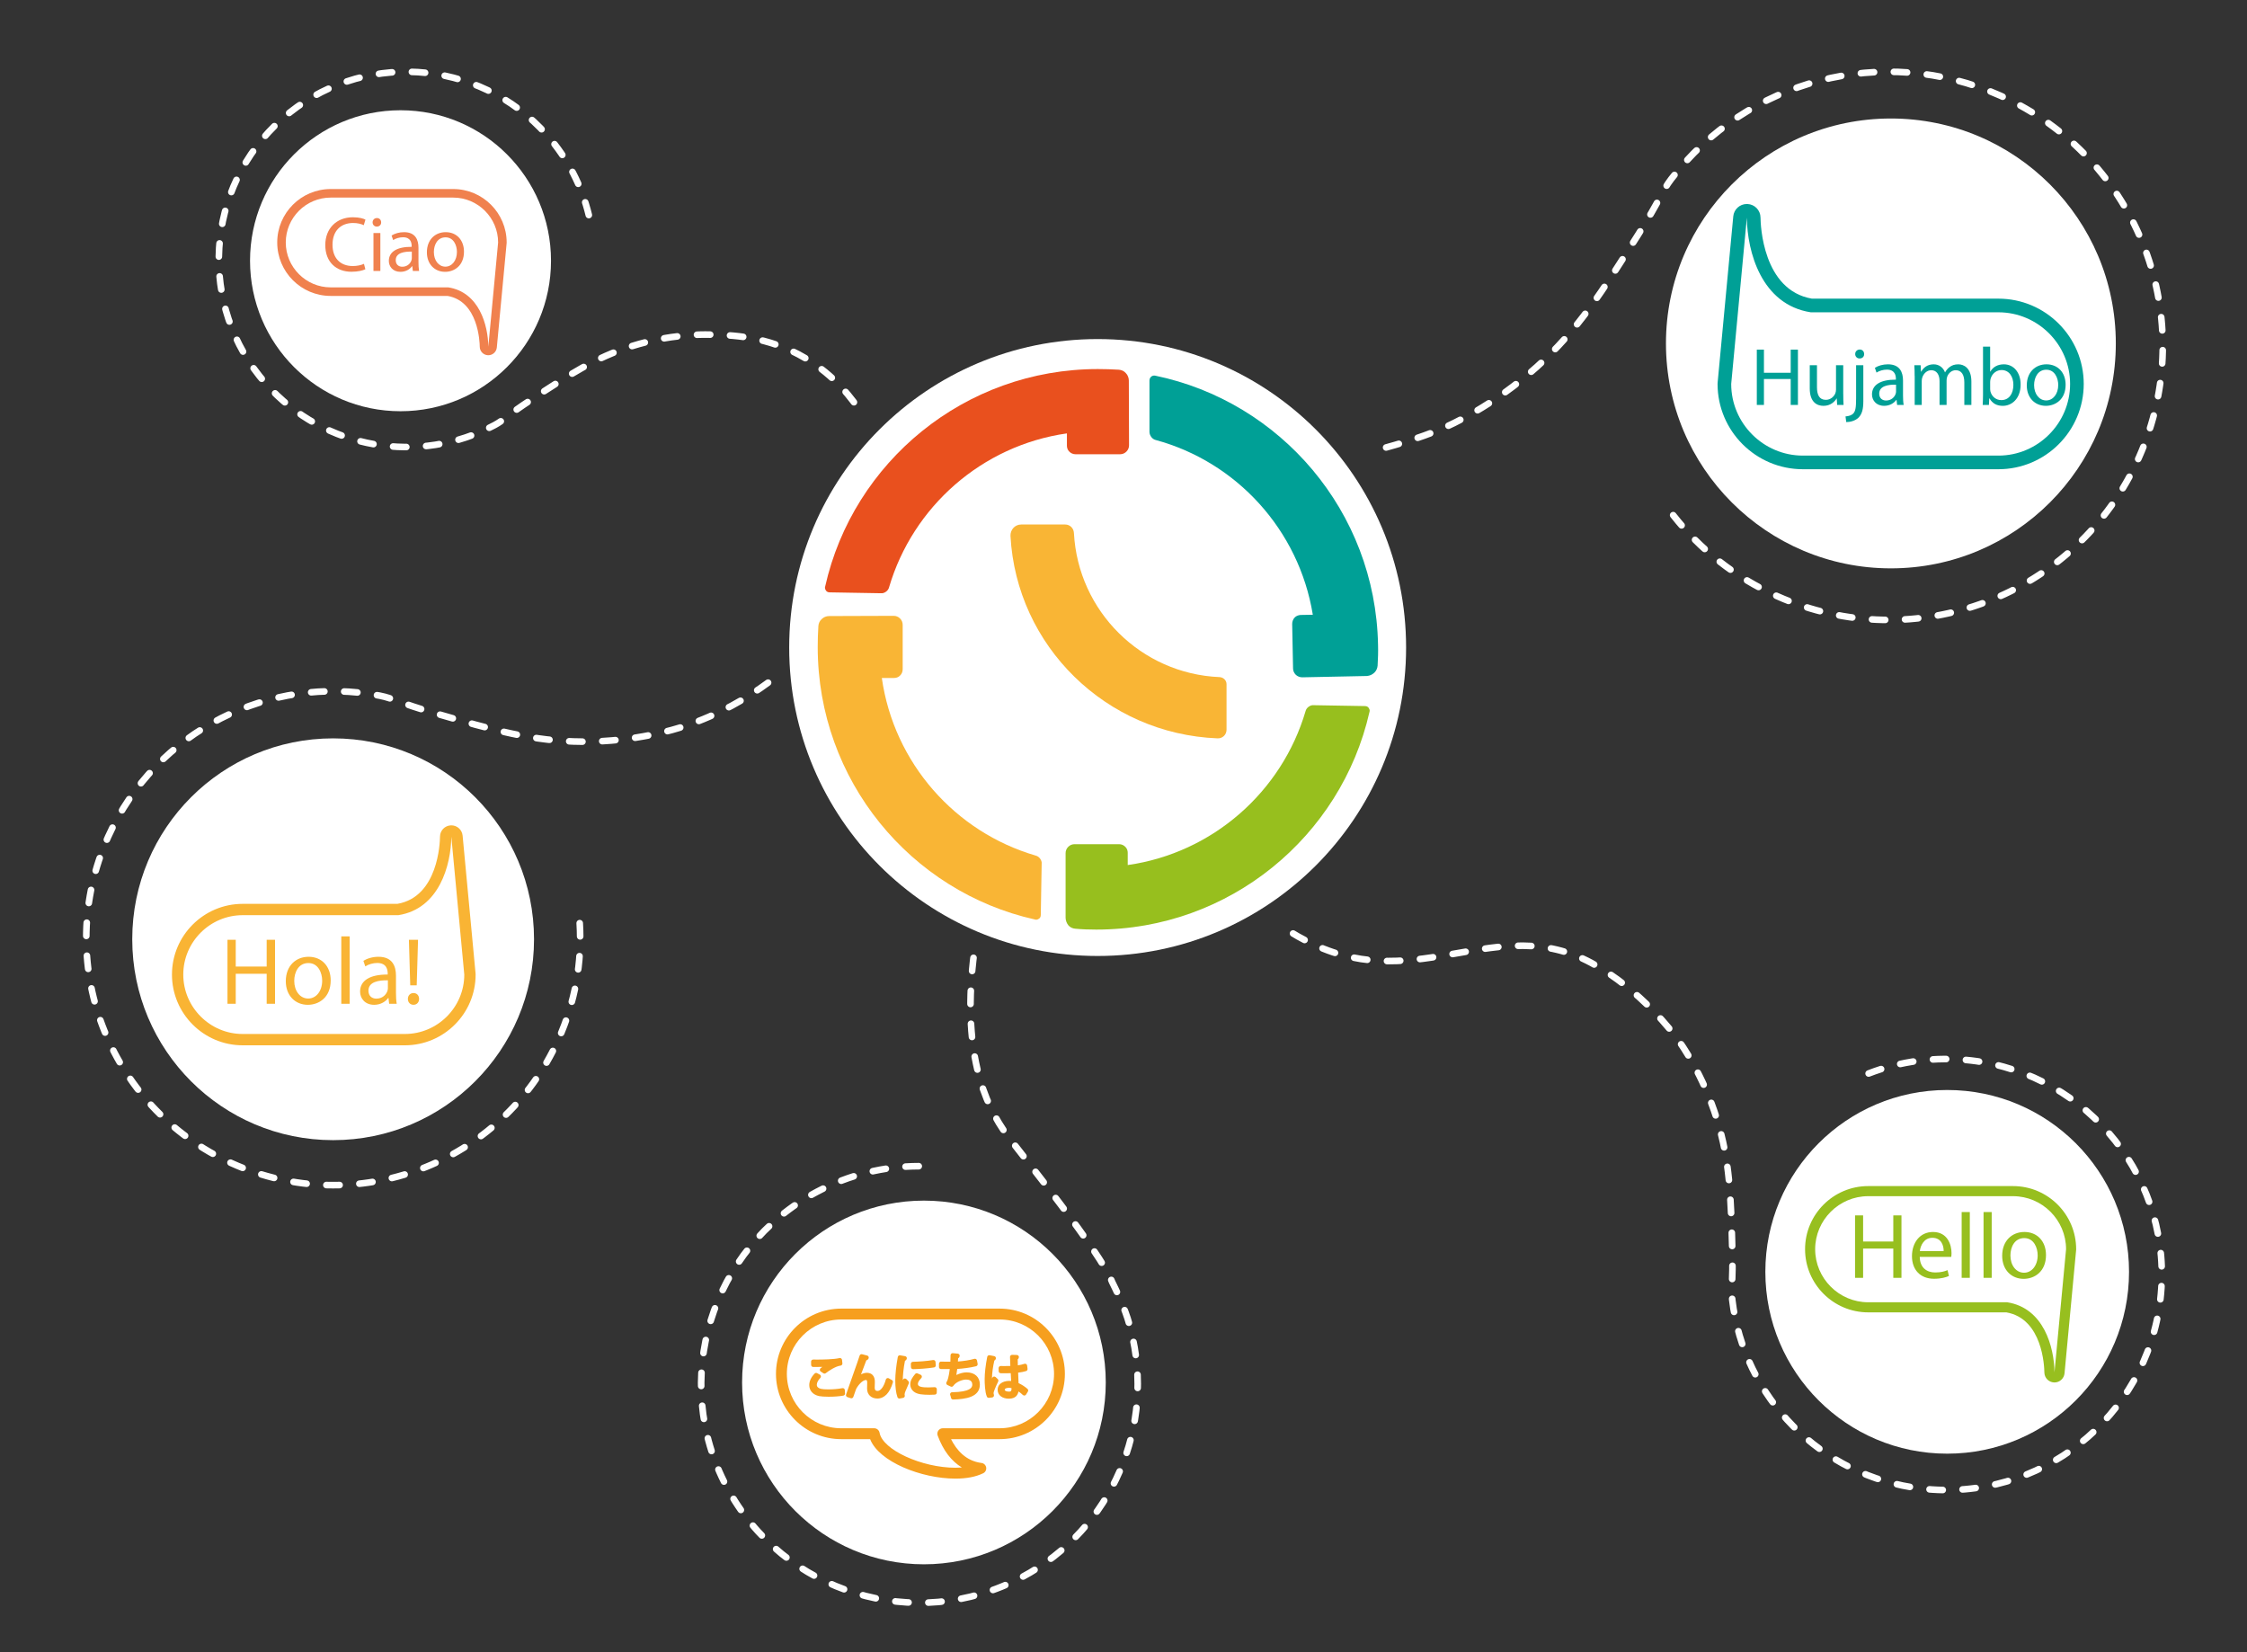 <?xml version="1.0" encoding="utf-8"?>
<!-- Generator: Adobe Illustrator 19.0.0, SVG Export Plug-In . SVG Version: 6.00 Build 0)  -->
<svg version="1.1" xmlns="http://www.w3.org/2000/svg" xmlns:xlink="http://www.w3.org/1999/xlink" x="0px" y="0px"
	 viewBox="0 0 340 250" style="enable-background:new 0 0 340 250;" xml:space="preserve">
<rect x="0" y="0" width="340" height="250" fill="#333333" stroke="none"/>
<style type="text/css">
	.st0{display:none;}
	.st1{display:inline;fill:#009640;stroke:#000000;stroke-miterlimit:10;}
	.st2{fill:#FFFFFF;}
	.st3{fill:#F0814E;}
	.st4{fill:#00A096;}
	.st5{fill:#F9B434;}
	.st6{fill:#97BF1F;}
	.st7{fill:#F69F1E;}
	.st8{fill:none;stroke:#FFFFFF;stroke-linecap:round;stroke-miterlimit:10;stroke-dasharray:2,3;}
	.st9{fill:none;stroke:#010202;stroke-miterlimit:10;}
	.st10{fill:#E9501E;}
	.st11{fill:#97BF1E;}
	.st12{fill:#F9B535;}
</style>
<g id="Ebene_2" class="st0">
	<rect id="XMLID_1_" class="st1" width="340" height="250"/>
</g>
<g id="Ebene_3">
	<g id="Ebene_4">
		<circle id="XMLID_4_" class="st2" cx="60.604" cy="39.453" r="22.771"/>
		<circle id="XMLID_5_" class="st2" cx="50.408" cy="142.121" r="30.398"/>
		<circle id="XMLID_40_" class="st2" cx="286.115" cy="51.965" r="34.035"/>
		<circle id="XMLID_44_" class="st2" cx="294.635" cy="192.444" r="27.515"/>
		<g id="XMLID_52_">
			<path id="XMLID_56_" class="st2" d="M73.859,53.103c-0.344-0.014-0.615-0.295-0.62-0.639
				c-0.037-3.459-1.504-7.721-5.513-8.343l-17.694,0.007c-4.102,0-7.44-3.337-7.44-7.44
				s3.337-7.44,7.44-7.44h18.544c4.102,0,7.44,3.337,7.44,7.44l-1.486,15.829
				c-0.032,0.333-0.312,0.586-0.644,0.586C73.879,53.104,73.869,53.104,73.859,53.103z"/>
			<path id="XMLID_53_" class="st3" d="M68.578,29.897c3.735,0,6.793,3.056,6.793,6.792l-1.483,15.768
				c-0.036-3.233-1.375-8.248-6.061-8.975h-17.793c-3.735,0-6.793-3.056-6.793-6.792
				c0-3.735,3.056-6.793,6.793-6.793H68.578L68.578,29.897z M68.578,28.604H50.034
				c-4.459,0-8.086,3.627-8.086,8.086s3.627,8.086,8.086,8.086h17.687
				c4.661,0.805,4.865,6.989,4.872,7.696c0.008,0.689,0.553,1.25,1.24,1.278
				c0.018,0,0.036,0.001,0.054,0.001c0.664,0,1.224-0.506,1.288-1.173l1.483-15.768
				c0.004-0.04,0.006-0.08,0.006-0.121C76.663,32.231,73.036,28.604,68.578,28.604L68.578,28.604z"/>
		</g>
		<g id="XMLID_13_">
			<path id="XMLID_51_" class="st3" d="M55.284,40.74c-0.38,0.19-1.139,0.38-2.111,0.38
				c-2.255,0-3.953-1.423-3.953-4.046c0-2.503,1.698-4.199,4.177-4.199
				c0.996,0,1.626,0.213,1.899,0.356l-0.251,0.843c-0.391-0.19-0.948-0.333-1.613-0.333
				c-1.875,0-3.12,1.199-3.12,3.299c0,1.957,1.127,3.215,3.073,3.215
				c0.629,0,1.27-0.13,1.685-0.333L55.284,40.74z"/>
			<path id="XMLID_48_" class="st3" d="M57.672,33.646c0.012,0.356-0.249,0.64-0.664,0.64
				c-0.369,0-0.629-0.284-0.629-0.64c0-0.369,0.273-0.653,0.654-0.653
				C57.423,32.993,57.672,33.278,57.672,33.646z M56.509,41.001v-5.742h1.044v5.742H56.509z"/>
			<path id="XMLID_45_" class="st3" d="M62.467,41.001l-0.083-0.723H62.348
				c-0.319,0.45-0.937,0.854-1.756,0.854c-1.163,0-1.756-0.819-1.756-1.649
				c0-1.387,1.233-2.147,3.452-2.136v-0.118c0-0.474-0.132-1.328-1.306-1.328
				c-0.534,0-1.091,0.166-1.494,0.427l-0.237-0.689c0.474-0.309,1.163-0.51,1.885-0.51
				c1.757,0,2.183,1.199,2.183,2.349v2.147c0,0.499,0.025,0.985,0.094,1.376
				C63.413,41.001,62.467,41.001,62.467,41.001z M62.313,38.071c-1.138-0.024-2.432,0.177-2.432,1.293
				c0,0.676,0.45,0.996,0.985,0.996c0.747,0,1.222-0.474,1.387-0.96
				c0.036-0.107,0.06-0.226,0.06-0.333V38.071z"/>
			<path id="XMLID_14_" class="st3" d="M70.206,38.082c0,2.123-1.472,3.049-2.859,3.049
				c-1.555,0-2.752-1.139-2.752-2.953c0-1.922,1.257-3.049,2.848-3.049
				C69.092,35.129,70.206,36.327,70.206,38.082z M65.65,38.142c0,1.257,0.723,2.206,1.745,2.206
				c0.997,0,1.744-0.937,1.744-2.23c0-0.973-0.486-2.206-1.72-2.206
				C66.185,35.912,65.65,37.051,65.65,38.142z"/>
		</g>
		<g id="XMLID_72_">
			<path id="XMLID_76_" class="st2" d="M272.797,69.969c-6.545,0-11.872-5.326-11.872-11.872l2.369-25.263
				c0.049-0.531,0.498-0.936,1.029-0.936c0.013,0,0.029,0,0.044,0
				c0.549,0.024,0.982,0.473,0.989,1.022c0.06,5.521,2.4,12.321,8.799,13.316l28.24-0.013
				c6.547,0,11.874,5.326,11.874,11.874c0,6.545-5.326,11.872-11.874,11.872
				C302.396,69.969,272.797,69.969,272.797,69.969z"/>
			<path id="XMLID_73_" class="st4" d="M264.321,32.93c0.058,5.161,2.194,13.163,9.673,14.325h28.397
				c5.963,0,10.841,4.877,10.841,10.841s-4.877,10.841-10.841,10.841h-29.596
				c-5.963,0-10.841-4.877-10.841-10.841L264.321,32.93L264.321,32.93z M264.321,30.866
				c-1.06,0-1.955,0.807-2.055,1.871l-2.367,25.166c-0.007,0.064-0.009,0.128-0.009,0.192
				c0,7.116,5.789,12.905,12.905,12.905h29.596c7.116,0,12.905-5.789,12.905-12.905
				s-5.789-12.905-12.905-12.905h-28.229c-7.439-1.285-7.764-11.155-7.775-12.283
				c-0.011-1.097-0.883-1.995-1.98-2.039C264.378,30.866,264.35,30.866,264.321,30.866L264.321,30.866
				z"/>
		</g>
		<g id="XMLID_6_">
			<path id="XMLID_71_" class="st4" d="M266.907,52.902v3.502h4.05v-3.502h1.093v8.37h-1.093v-3.924h-4.05
				v3.924h-1.079v-8.37H266.907z"/>
			<path id="XMLID_70_" class="st4" d="M278.909,59.633c0,0.622,0.011,1.166,0.046,1.639h-0.969l-0.062-0.98
				h-0.024c-0.285,0.484-0.92,1.117-1.986,1.117c-0.945,0-2.075-0.52-2.075-2.632v-3.517h1.093
				v3.329c0,1.144,0.345,1.911,1.338,1.911c0.734,0,1.245-0.507,1.442-0.993
				c0.06-0.159,0.1-0.358,0.1-0.557v-3.69h1.093v4.373H278.909z"/>
			<path id="XMLID_67_" class="st4" d="M279.249,63.01c0.498-0.038,0.931-0.173,1.192-0.46
				c0.299-0.347,0.411-0.818,0.411-2.258v-5.032h1.093v5.453c0,1.168-0.186,1.927-0.719,2.471
				c-0.487,0.487-1.281,0.686-1.865,0.686L279.249,63.01z M282.068,53.572
				c0.013,0.361-0.246,0.67-0.683,0.67c-0.411,0-0.67-0.31-0.67-0.67
				c0-0.385,0.285-0.683,0.695-0.683C281.809,52.888,282.068,53.187,282.068,53.572z"/>
			<path id="XMLID_64_" class="st4" d="M287.058,61.272l-0.086-0.759h-0.04
				c-0.334,0.473-0.98,0.894-1.838,0.894c-1.217,0-1.838-0.856-1.838-1.725
				c0-1.453,1.292-2.25,3.617-2.236v-0.126c0-0.498-0.137-1.391-1.367-1.391
				c-0.56,0-1.144,0.175-1.566,0.449l-0.246-0.721c0.498-0.325,1.217-0.533,1.973-0.533
				c1.838,0,2.285,1.254,2.285,2.458v2.25c0,0.522,0.024,1.031,0.1,1.44h-0.993V61.272z
				 M286.896,58.206c-1.192-0.027-2.546,0.186-2.546,1.354c0,0.706,0.473,1.042,1.033,1.042
				c0.783,0,1.279-0.498,1.451-1.004c0.04-0.113,0.062-0.234,0.062-0.347V58.206z"/>
			<path id="XMLID_63_" class="st4" d="M289.71,56.888c0-0.619-0.013-1.13-0.049-1.626h0.958l0.046,0.969
				h0.04c0.334-0.571,0.894-1.104,1.889-1.104c0.818,0,1.44,0.498,1.703,1.203h0.024
				c0.186-0.334,0.42-0.597,0.672-0.783c0.358-0.272,0.756-0.42,1.329-0.42
				c0.794,0,1.973,0.52,1.973,2.608v3.541h-1.068v-3.406c0-1.157-0.42-1.851-1.303-1.851
				c-0.622,0-1.106,0.46-1.292,0.993c-0.049,0.148-0.088,0.347-0.088,0.546v3.714h-1.066v-3.601
				c0-0.958-0.423-1.652-1.254-1.652c-0.683,0-1.179,0.546-1.354,1.093
				c-0.06,0.161-0.086,0.347-0.086,0.533v3.628h-1.066V56.888H289.71z"/>
			<path id="XMLID_60_" class="st4" d="M300.007,61.272c0.024-0.411,0.049-1.018,0.049-1.553v-7.266h1.079
				v3.776h0.027c0.385-0.67,1.079-1.104,2.048-1.104c1.491,0,2.546,1.243,2.535,3.068
				c0,2.15-1.354,3.216-2.694,3.216c-0.869,0-1.566-0.334-2.013-1.13h-0.038l-0.049,0.993
				C300.951,61.272,300.007,61.272,300.007,61.272z M301.137,58.863c0,0.137,0.027,0.272,0.049,0.398
				c0.212,0.756,0.845,1.279,1.639,1.279c1.144,0,1.825-0.933,1.825-2.312
				c0-1.206-0.619-2.236-1.787-2.236c-0.745,0-1.44,0.509-1.663,1.34
				c-0.027,0.126-0.062,0.274-0.062,0.447V58.863z"/>
			<path id="XMLID_57_" class="st4" d="M312.555,58.215c0,2.225-1.54,3.192-2.995,3.192
				c-1.626,0-2.882-1.192-2.882-3.092c0-2.011,1.318-3.19,2.982-3.19
				C311.389,55.125,312.555,56.379,312.555,58.215z M307.786,58.279c0,1.318,0.759,2.312,1.827,2.312
				c1.042,0,1.825-0.982,1.825-2.336c0-1.02-0.509-2.312-1.801-2.312S307.786,57.135,307.786,58.279z"
				/>
		</g>
		<g id="XMLID_83_">
			<path id="XMLID_87_" class="st2" d="M36.722,157.31c-5.429,0-9.847-4.416-9.847-9.845
				c0-5.429,4.416-9.845,9.847-9.845h23.548c5.174-0.814,7.114-6.455,7.166-11.032
				c0.005-0.455,0.366-0.828,0.821-0.848c0.011,0,0.023,0,0.036,0c0.439,0,0.81,0.335,0.852,0.776
				l1.961,20.87c0.004,5.51-4.412,9.926-9.841,9.926H36.722V157.31z"/>
			<path id="XMLID_84_" class="st5" d="M68.291,126.595l1.961,20.87c0,4.945-4.045,8.99-8.99,8.99H36.722
				c-4.945,0-8.99-4.045-8.99-8.99s4.045-8.99,8.99-8.99h23.55
				C66.473,137.512,68.245,130.875,68.291,126.595L68.291,126.595z M68.293,124.883
				c-0.023,0-0.048,0-0.072,0.002c-0.911,0.038-1.632,0.782-1.642,1.693
				c-0.011,0.936-0.28,9.121-6.449,10.186H36.722c-5.901,0-10.702,4.801-10.702,10.702
				s4.801,10.702,10.702,10.702H61.265c5.901,0,10.702-4.801,10.702-10.702
				c0-0.054-0.002-0.108-0.007-0.16l-1.961-20.87C69.914,125.552,69.172,124.883,68.293,124.883
				L68.293,124.883z"/>
		</g>
		<g id="XMLID_36_">
			<path id="XMLID_82_" class="st5" d="M35.671,142.201v4.05h4.681v-4.05h1.264v9.682h-1.264v-4.538h-4.681
				v4.538H34.421v-9.682H35.671z"/>
			<path id="XMLID_79_" class="st5" d="M50.039,148.349c0,2.571-1.78,3.692-3.462,3.692
				c-1.883,0-3.331-1.379-3.331-3.575c0-2.327,1.524-3.693,3.448-3.693
				C48.689,144.772,50.039,146.222,50.039,148.349z M44.524,148.42c0,1.524,0.875,2.671,2.112,2.671
				c1.207,0,2.112-1.135,2.112-2.7c0-1.178-0.59-2.671-2.083-2.671S44.524,147.099,44.524,148.42z"/>
			<path id="XMLID_78_" class="st5" d="M51.641,141.684h1.264v10.198H51.641V141.684z"/>
			<path id="XMLID_41_" class="st5" d="M58.882,151.882l-0.1-0.875h-0.045
				c-0.387,0.545-1.135,1.033-2.125,1.033c-1.407,0-2.126-0.991-2.126-1.996
				c0-1.682,1.494-2.6,4.179-2.585v-0.143c0-0.574-0.158-1.606-1.58-1.606
				c-0.647,0-1.321,0.199-1.811,0.516l-0.287-0.834c0.574-0.373,1.407-0.619,2.284-0.619
				c2.125,0,2.645,1.452,2.645,2.845v2.598c0,0.604,0.029,1.192,0.113,1.667h-1.147V151.882z
				 M58.694,148.334c-1.379-0.03-2.944,0.215-2.944,1.565c0,0.819,0.545,1.207,1.192,1.207
				c0.904,0,1.479-0.574,1.678-1.162c0.043-0.129,0.072-0.273,0.072-0.403v-1.207H58.694z"/>
			<path id="XMLID_37_" class="st5" d="M61.717,151.149c0-0.518,0.359-0.891,0.848-0.891
				c0.516,0,0.848,0.373,0.848,0.891c0,0.502-0.332,0.889-0.848,0.889
				C62.061,152.04,61.717,151.653,61.717,151.149z M62.075,149.096l-0.201-6.896h1.381l-0.201,6.896
				H62.075z"/>
		</g>
		<g id="XMLID_30_">
			<path id="XMLID_34_" class="st2" d="M310.838,208.418c-0.408-0.016-0.729-0.349-0.734-0.755
				c-0.046-4.089-1.778-9.124-6.515-9.859l-20.908,0.008c-4.848,0-8.791-3.944-8.791-8.791
				c0-4.848,3.944-8.791,8.791-8.791h21.912c4.846,0,8.789,3.944,8.789,8.791l-1.754,18.702
				c-0.038,0.395-0.368,0.693-0.76,0.693C310.86,208.42,310.85,208.42,310.838,208.418z"/>
			<path id="XMLID_31_" class="st6" d="M304.596,180.997c4.415,0,8.026,3.611,8.026,8.026l-1.752,18.632
				c-0.043-3.821-1.625-9.746-7.162-10.606h-21.025c-4.414,0-8.026-3.611-8.026-8.026
				c0-4.414,3.611-8.026,8.026-8.026h21.912V180.997z M304.596,179.469h-21.912
				c-5.268,0-9.554,4.286-9.554,9.554s4.286,9.554,9.554,9.554h20.9
				c5.508,0.951,5.748,8.259,5.756,9.094c0.01,0.814,0.653,1.477,1.466,1.51
				c0.021,0,0.043,0.002,0.064,0.002c0.784,0,1.446-0.598,1.521-1.385l1.752-18.632
				c0.005-0.047,0.007-0.095,0.007-0.142C314.15,183.755,309.864,179.469,304.596,179.469
				L304.596,179.469z"/>
		</g>
		<g id="XMLID_18_">
			<path id="XMLID_29_" class="st6" d="M281.912,183.904v3.953h4.569v-3.953h1.235v9.449h-1.235v-4.43h-4.569
				v4.43h-1.22v-9.449H281.912z"/>
			<path id="XMLID_26_" class="st6" d="M290.484,190.184c0.028,1.669,1.092,2.355,2.327,2.355
				c0.883,0,1.415-0.154,1.878-0.35l0.211,0.883c-0.436,0.197-1.177,0.421-2.257,0.421
				c-2.09,0-3.338-1.374-3.338-3.419c0-2.047,1.205-3.659,3.182-3.659
				c2.216,0,2.804,1.949,2.804,3.197c0,0.252-0.028,0.449-0.041,0.575h-4.767V190.184z M294.1,189.3
				c0.015-0.784-0.321-2.005-1.71-2.005c-1.248,0-1.795,1.15-1.893,2.005H294.1z"/>
			<path id="XMLID_24_" class="st6" d="M296.825,183.398h1.233v9.954h-1.233V183.398z"/>
			<path id="XMLID_23_" class="st6" d="M300.136,183.398h1.233v9.954h-1.233V183.398z"/>
			<path id="XMLID_19_" class="st6" d="M309.586,189.903c0,2.509-1.738,3.603-3.379,3.603
				c-1.836,0-3.252-1.346-3.252-3.49c0-2.271,1.487-3.603,3.365-3.603
				C308.269,186.413,309.586,187.829,309.586,189.903z M304.203,189.973c0,1.485,0.855,2.607,2.062,2.607
				c1.178,0,2.062-1.107,2.062-2.635c0-1.15-0.575-2.607-2.032-2.607
				C304.835,187.338,304.203,188.683,304.203,189.973z"/>
		</g>
		<circle id="XMLID_3_" class="st2" cx="139.802" cy="209.183" r="27.515"/>
		<g id="XMLID_121_">
			<path id="XMLID_125_" class="st2" d="M127.29,198.833h23.966c4.979,0,9.051,4.073,9.051,9.051
				s-4.073,9.051-9.051,9.051h-8.605c0.786,2.137,2.422,4.822,5.76,5.247
				c-4.598,2.25-15.386-1.053-16.131-5.247h-4.989c-4.979,0-9.051-4.074-9.051-9.051
				C118.238,202.907,122.311,198.833,127.29,198.833z"/>
			<path id="XMLID_122_" class="st7" d="M144.579,223.733c-5.178,0-11.599-2.56-12.919-5.973h-4.37
				c-5.444,0-9.875-4.43-9.875-9.876c0-5.444,4.43-9.875,9.875-9.875h23.966
				c5.446,0,9.876,4.43,9.876,9.875c0,5.446-4.43,9.876-9.876,9.876h-7.353
				c0.829,1.654,2.241,3.304,4.61,3.605c0.361,0.044,0.649,0.323,0.709,0.682
				c0.058,0.358-0.123,0.712-0.451,0.873C147.67,223.458,146.26,223.733,144.579,223.733z
				 M127.29,199.656c-4.536,0-8.228,3.692-8.228,8.228c0,4.538,3.692,8.23,8.228,8.23h4.988
				c0.398,0,0.74,0.286,0.811,0.679c0.458,2.574,6.364,5.294,11.491,5.294
				c0.331,0,0.654-0.012,0.963-0.037c-1.592-0.961-2.835-2.592-3.66-4.829
				c-0.095-0.252-0.056-0.534,0.097-0.755c0.153-0.222,0.407-0.353,0.675-0.353h8.603
				c4.538,0,8.23-3.692,8.23-8.23s-3.692-8.228-8.23-8.228
				C151.258,199.656,127.29,199.656,127.29,199.656z"/>
		</g>
		<g id="XMLID_89_">
			<g id="XMLID_114_">
				<path id="XMLID_118_" class="st7" d="M127.552,210.866c-0.625,0.113-1.451,0.163-2.165,0.163
					c-0.596,0-1.115-0.036-1.393-0.092c-0.862-0.192-1.232-0.734-1.232-1.359
					c0-0.548,0.305-1.096,0.726-1.522l0.412,0.213c-0.395,0.412-0.625,0.868-0.625,1.265
					c0,0.414,0.278,0.791,0.891,0.924c0.249,0.056,0.667,0.086,1.161,0.086
					c0.69,0,1.516-0.056,2.19-0.192L127.552,210.866z M124.357,207.273
					c0.368-0.284,0.874-0.634,1.259-0.826v-0.006c-0.54,0.065-1.78,0.092-2.568,0.086
					c0-0.136,0-0.37-0.006-0.498c0.157,0.006,2.89,0.05,4.055-0.228l0.056,0.525
					c-0.847,0.1-1.937,0.841-2.39,1.203L124.357,207.273z"/>
				<path id="XMLID_115_" class="st7" d="M125.388,211.343c-0.611,0-1.154-0.038-1.456-0.098
					c-0.929-0.207-1.481-0.83-1.481-1.667c0-0.588,0.289-1.207,0.816-1.742
					c0.094-0.098,0.245-0.123,0.368-0.059l0.412,0.213c0.088,0.046,0.148,0.13,0.165,0.228
					c0.017,0.096-0.015,0.197-0.082,0.268c-0.343,0.356-0.537,0.738-0.537,1.048
					c0,0.307,0.228,0.527,0.644,0.619c0.217,0.05,0.615,0.079,1.092,0.079
					c0.761,0,1.537-0.069,2.129-0.186c0.09-0.019,0.18,0.002,0.251,0.059
					c0.071,0.054,0.117,0.138,0.123,0.226l0.031,0.514c0.013,0.159-0.098,0.303-0.257,0.33
					C127.017,211.282,126.208,211.343,125.388,211.343z M124.763,207.842c-0.059,0-0.117-0.017-0.167-0.048
					l-0.404-0.257c-0.088-0.054-0.14-0.148-0.146-0.251c-0.004-0.102,0.042-0.201,0.121-0.261
					c0.082-0.063,0.171-0.132,0.268-0.201c-0.387,0.013-0.793,0.017-1.138,0.017l-0.253-0.002
					c-0.171,0-0.31-0.14-0.31-0.314c0-0.132,0-0.36-0.006-0.483
					c-0.004-0.09,0.029-0.174,0.092-0.236c0.063-0.063,0.144-0.086,0.236-0.092
					c0.042,0.002,0.272,0.006,0.609,0.006c0.726,0,2.505-0.021,3.361-0.226
					c0.082-0.021,0.18-0.004,0.253,0.048c0.073,0.052,0.121,0.132,0.13,0.222l0.056,0.525
					c0.019,0.171-0.105,0.324-0.274,0.345c-0.747,0.088-1.786,0.782-2.234,1.136
					C124.901,207.819,124.832,207.842,124.763,207.842z"/>
			</g>
			<g id="XMLID_111_">
				<path id="XMLID_113_" class="st7" d="M128.32,211.102c0.527-1.51,1.401-4.028,1.679-4.783
					c0.134-0.385,0.32-0.924,0.37-1.104l0.77,0.199c-0.038,0.1-0.134,0.136-0.278,0.136
					c-0.393,0.977-0.998,2.641-1.261,3.352h0.006c0.42-0.512,1.062-0.874,1.56-0.874
					c0.617,0,0.918,0.42,0.895,1.081l-0.021,0.847c-0.008,0.533,0.278,0.824,0.74,0.824
					c0.642,0,1.232-0.734,1.56-1.957c0.14,0.098,0.312,0.192,0.462,0.261
					c-0.393,1.359-1.096,2.215-2.043,2.215c-0.755,0-1.246-0.456-1.246-1.182
					c0-0.136,0.021-0.791,0.021-0.939c0-0.448-0.184-0.684-0.496-0.684
					c-0.82,0-1.644,1.188-1.822,1.65c-0.1,0.249-0.255,0.705-0.393,1.117L128.32,211.102z"/>
				<path id="XMLID_112_" class="st7" d="M132.76,211.615c-0.933,0-1.56-0.6-1.56-1.495
					c0-0.067,0.004-0.261,0.01-0.458c0.004-0.201,0.01-0.406,0.01-0.481
					c0-0.37-0.132-0.37-0.182-0.37c-0.604,0-1.359,1.006-1.529,1.449
					c-0.1,0.251-0.253,0.696-0.387,1.104c-0.054,0.163-0.228,0.251-0.395,0.199l-0.504-0.163
					c-0.079-0.025-0.146-0.084-0.184-0.159s-0.044-0.163-0.015-0.243l0.351-1.006
					c0.502-1.443,1.106-3.177,1.33-3.781c0.132-0.372,0.314-0.903,0.362-1.079
					c0.046-0.167,0.209-0.266,0.381-0.22l0.77,0.199c0.086,0.021,0.159,0.079,0.199,0.157
					c0.042,0.079,0.046,0.171,0.017,0.255c-0.036,0.098-0.128,0.251-0.349,0.312
					c-0.241,0.611-0.546,1.428-0.801,2.121c0.68-0.349,1.372-0.297,1.748,0.092
					c0.238,0.247,0.358,0.617,0.343,1.071l-0.021,0.845c-0.002,0.125,0.017,0.299,0.119,0.399
					c0.067,0.069,0.171,0.105,0.307,0.105c0.481,0,0.977-0.678,1.257-1.725
					c0.027-0.098,0.1-0.178,0.197-0.213c0.096-0.033,0.203-0.019,0.289,0.04
					c0.128,0.09,0.28,0.171,0.414,0.234c0.14,0.067,0.211,0.222,0.167,0.37
					C134.65,210.747,133.816,211.615,132.76,211.615z"/>
			</g>
			<g id="XMLID_102_">
				<path id="XMLID_107_" class="st7" d="M136.903,205.514c-0.021,0.079-0.092,0.121-0.232,0.115
					c-0.249,1.159-0.381,2.434-0.381,3.202c0,0.533,0.023,1.075,0.094,1.407
					c0.134-0.349,0.441-1.096,0.542-1.345l0.299,0.314c-0.293,0.719-0.504,1.125-0.604,1.445
					c-0.036,0.121-0.056,0.234-0.056,0.335c0,0.079,0.015,0.148,0.036,0.222l-0.504,0.092
					c-0.226-0.676-0.312-1.502-0.312-2.449c0-0.931,0.148-2.234,0.376-3.465L136.903,205.514z
					 M141.435,210.718c-0.257,0.015-0.519,0.021-0.784,0.021c-0.502,0-0.981-0.029-1.324-0.079
					c-0.872-0.128-1.278-0.611-1.278-1.179c0-0.491,0.27-0.903,0.667-1.374l0.464,0.199
					c-0.358,0.37-0.606,0.711-0.606,1.117c0,0.824,1.211,0.824,1.951,0.824
					c0.299,0,0.619-0.015,0.918-0.036L141.435,210.718z M138.139,206.368
					c0.918-0.021,2.156-0.107,3.104-0.27l0.044,0.498c-0.885,0.151-2.315,0.243-3.131,0.264
					L138.139,206.368z"/>
				<path id="XMLID_103_" class="st7" d="M136.091,211.615c-0.132,0-0.255-0.084-0.297-0.213
					c-0.222-0.659-0.328-1.493-0.328-2.549c0-0.91,0.142-2.227,0.381-3.522
					c0.031-0.169,0.186-0.284,0.362-0.253l0.747,0.128c0.088,0.015,0.163,0.065,0.211,0.138
					c0.048,0.075,0.063,0.165,0.04,0.249c-0.015,0.063-0.077,0.23-0.272,0.31
					c-0.228,1.131-0.33,2.271-0.33,2.928c0,0.006,0,0.015,0,0.021l0.031-0.075
					c0.04-0.1,0.128-0.171,0.232-0.192c0.109-0.017,0.213,0.015,0.286,0.092l0.299,0.314
					c0.084,0.09,0.109,0.222,0.063,0.335c-0.132,0.32-0.245,0.579-0.341,0.797
					c-0.115,0.259-0.203,0.454-0.255,0.623c-0.027,0.096-0.044,0.18-0.044,0.24
					c0,0.04,0.006,0.079,0.023,0.136c0.025,0.086,0.013,0.176-0.036,0.251
					c-0.046,0.075-0.123,0.125-0.209,0.142l-0.504,0.094
					C136.129,211.613,136.11,211.615,136.091,211.615z M140.65,211.052
					c-0.512,0-1.012-0.029-1.368-0.082c-1.14-0.167-1.548-0.878-1.548-1.491
					c0-0.581,0.297-1.05,0.742-1.577c0.088-0.105,0.236-0.142,0.362-0.086l0.464,0.199
					c0.094,0.04,0.163,0.125,0.184,0.226c0.021,0.1-0.01,0.205-0.082,0.28
					c-0.368,0.381-0.519,0.642-0.519,0.899c0,0.473,0.845,0.512,1.637,0.512
					c0.291,0,0.604-0.015,0.897-0.036c0.09-0.01,0.174,0.025,0.238,0.086s0.1,0.144,0.098,0.232
					l-0.008,0.506c-0.002,0.165-0.132,0.299-0.297,0.307
					C141.19,211.044,140.922,211.052,140.65,211.052z M138.155,207.173
					c-0.169,0-0.307-0.134-0.314-0.303l-0.017-0.491c-0.004-0.084,0.027-0.165,0.086-0.226
					c0.056-0.061,0.136-0.096,0.22-0.098c0.849-0.021,2.1-0.1,3.058-0.266
					c0.088-0.013,0.174,0.006,0.245,0.061c0.069,0.052,0.113,0.134,0.121,0.222l0.044,0.498
					c0.015,0.163-0.098,0.307-0.261,0.337c-0.943,0.161-2.415,0.249-3.175,0.268
					C138.162,207.173,138.16,207.173,138.155,207.173z"/>
			</g>
			<g id="XMLID_99_">
				<path id="XMLID_101_" class="st7" d="M147.621,206.426c-0.926,0.234-2.215,0.385-3.06,0.412
					c-0.094,0.889-0.22,1.623-0.335,1.886c0.556-0.448,1.416-0.755,2.02-0.755
					c1.06,0,1.709,0.571,1.709,1.531c0,1.416-1.43,1.893-3.746,1.949
					c-0.029-0.134-0.077-0.349-0.14-0.471c2.043-0.044,3.365-0.391,3.365-1.466
					c0-0.64-0.427-1.081-1.253-1.081c-0.634,0-1.723,0.385-2.194,1.09l-0.498-0.234
					c0.228-0.255,0.464-1.274,0.571-2.441h-1.667v-0.498c0.299,0.006,1.173,0.006,1.707,0.006
					c0.029-0.406,0.044-0.862,0.044-1.288l0.753,0.071c-0.013,0.121-0.098,0.142-0.226,0.157
					c-0.015,0.356-0.036,0.719-0.063,1.052c0.753-0.021,2.062-0.184,2.917-0.435L147.621,206.426z"/>
				<path id="XMLID_100_" class="st7" d="M144.21,211.763c-0.148,0-0.276-0.102-0.307-0.249
					c-0.052-0.243-0.09-0.347-0.113-0.391c-0.05-0.096-0.046-0.211,0.008-0.305
					c0.054-0.092,0.155-0.151,0.264-0.153c2.74-0.059,3.058-0.686,3.058-1.152
					c0-0.634-0.51-0.768-0.939-0.768c-0.531,0-1.525,0.339-1.932,0.949
					c-0.086,0.128-0.255,0.18-0.393,0.109l-0.498-0.234c-0.09-0.042-0.155-0.123-0.176-0.22
					c-0.019-0.098,0.006-0.199,0.073-0.272c0.117-0.13,0.328-0.818,0.458-1.918h-1.318
					c-0.174,0-0.314-0.14-0.314-0.314v-0.498c0-0.086,0.033-0.165,0.094-0.226
					c0.061-0.059,0.125-0.119,0.226-0.088c0.247,0.006,0.891,0.006,1.405,0.006
					c0.017-0.318,0.025-0.655,0.025-0.975c0-0.088,0.038-0.174,0.102-0.232
					c0.067-0.059,0.155-0.092,0.241-0.082l0.753,0.071c0.084,0.008,0.159,0.048,0.213,0.113
					c0.052,0.065,0.079,0.148,0.071,0.23c-0.017,0.167-0.096,0.289-0.236,0.362
					c-0.006,0.163-0.017,0.326-0.027,0.485c0.759-0.052,1.792-0.201,2.489-0.404
					c0.082-0.027,0.176-0.015,0.253,0.036c0.075,0.046,0.128,0.123,0.144,0.211l0.094,0.512
					c0.029,0.163-0.071,0.32-0.232,0.36c-0.885,0.224-2.039,0.362-2.855,0.41
					c-0.031,0.261-0.075,0.6-0.13,0.916c0.502-0.245,1.071-0.399,1.533-0.399
					c1.249,0,2.022,0.707,2.022,1.845c0,1.918-2.165,2.215-4.051,2.263
					C144.214,211.763,144.212,211.763,144.21,211.763z"/>
			</g>
			<g id="XMLID_90_">
				<path id="XMLID_95_" class="st7" d="M149.614,211.201c-0.22-0.512-0.305-1.573-0.305-2.505
					c0-0.947,0.146-2.135,0.385-3.323l0.69,0.134c-0.017,0.071-0.086,0.121-0.186,0.13
					c-0.255,0.975-0.412,2.242-0.412,3.066c0,0.542,0.006,1.081,0.063,1.345
					c0.157-0.427,0.441-1.11,0.592-1.445l0.318,0.299c-0.232,0.483-0.732,1.566-0.732,1.901
					c0,0.098,0.021,0.207,0.069,0.341L149.614,211.201z M151.419,207.01
					c0.598,0.006,1.196,0.013,1.792-0.029c-0.029-0.613-0.048-1.138-0.063-1.665l0.719,0.021
					c-0.006,0.071-0.071,0.128-0.186,0.148c0.008,0.456,0.023,0.918,0.038,1.46
					c0.563-0.056,1.016-0.157,1.395-0.284l0.063,0.498c-0.341,0.107-0.832,0.207-1.439,0.257
					c0.029,0.788,0.065,1.623,0.086,2.079c0.542,0.22,1.081,0.569,1.451,0.903l-0.278,0.456
					c-0.293-0.293-0.713-0.606-1.154-0.811c-0.006,0.604-0.119,1.282-1.188,1.282
					c-0.832,0-1.387-0.399-1.387-1.025c0-0.726,0.734-1.046,1.387-1.046
					c0.22,0,0.458,0.029,0.678,0.092c-0.021-0.448-0.065-1.196-0.1-1.893
					c-0.22,0.015-0.521,0.021-0.726,0.021h-1.083L151.419,207.01z M153.37,209.806
					c-0.226-0.071-0.471-0.128-0.705-0.128c-0.433,0-0.952,0.157-0.952,0.604
					c0,0.397,0.425,0.598,0.943,0.598c0.527,0,0.719-0.255,0.719-0.824L153.37,209.806z"/>
				<path id="XMLID_91_" class="st7" d="M152.657,211.636c-1.016,0-1.7-0.537-1.7-1.338
					c0-1.064,1.127-1.439,2.043-1.338c-0.006-0.153-0.017-0.32-0.027-0.494l-0.036-0.686
					c-0.153,0.004-0.305,0.006-0.429,0.006h-1.083c-0.171,0-0.312-0.138-0.314-0.31l-0.008-0.462
					c-0.002-0.086,0.031-0.167,0.09-0.226c0.059-0.061,0.138-0.092,0.222-0.092h0.002l0.663,0.004
					c0.268,0,0.533-0.004,0.799-0.015c-0.021-0.485-0.038-0.922-0.05-1.361
					c-0.002-0.086,0.031-0.169,0.092-0.23c0.061-0.061,0.148-0.084,0.23-0.09l0.719,0.021
					c0.088,0.002,0.167,0.042,0.224,0.105c0.059,0.065,0.086,0.148,0.079,0.234
					c-0.008,0.111-0.063,0.232-0.18,0.322c0.006,0.268,0.013,0.542,0.021,0.834l0.002,0.071
					c0.366-0.052,0.696-0.13,0.991-0.228c0.09-0.031,0.186-0.017,0.268,0.031
					c0.079,0.05,0.132,0.132,0.144,0.226l0.063,0.498c0.019,0.151-0.073,0.295-0.217,0.339
					c-0.335,0.105-0.755,0.188-1.207,0.241c0.023,0.592,0.048,1.177,0.065,1.585
					c0.491,0.224,0.987,0.546,1.357,0.88c0.113,0.1,0.136,0.268,0.056,0.395l-0.278,0.456
					c-0.05,0.082-0.134,0.136-0.23,0.148c-0.096,0.004-0.19-0.021-0.259-0.09
					c-0.19-0.19-0.422-0.372-0.661-0.525C154.02,211.038,153.706,211.636,152.657,211.636z
					 M152.665,209.992c-0.178,0-0.638,0.052-0.638,0.291c0,0.194,0.326,0.284,0.629,0.284
					c0.266,0,0.406-0.023,0.406-0.512v-0.008C152.91,210.009,152.78,209.992,152.665,209.992z
					 M149.614,211.514c-0.125,0-0.238-0.073-0.289-0.19c-0.301-0.696-0.333-2.07-0.333-2.629
					c0-0.92,0.138-2.123,0.389-3.384c0.033-0.167,0.19-0.274,0.368-0.247l0.69,0.134
					c0.084,0.017,0.157,0.067,0.203,0.138s0.061,0.157,0.042,0.24
					c-0.029,0.13-0.113,0.236-0.228,0.301c-0.205,0.847-0.349,1.924-0.36,2.719
					c0.019-0.044,0.038-0.086,0.054-0.123c0.042-0.094,0.125-0.159,0.224-0.18
					c0.1-0.019,0.203,0.008,0.276,0.079l0.318,0.299c0.1,0.094,0.128,0.241,0.069,0.364
					c-0.481,1.002-0.701,1.615-0.701,1.765c0,0.065,0.017,0.138,0.05,0.234
					c0.033,0.09,0.023,0.19-0.027,0.272c-0.05,0.082-0.136,0.136-0.23,0.146l-0.481,0.056
					C149.637,211.514,149.626,211.514,149.614,211.514z"/>
			</g>
		</g>
	</g>
	<g id="Ebene_5">
		<path id="XMLID_7_" class="st8" d="M87.718,139.685c0.363,5.871-0.658,11.913-3.247,17.647
			c-8.489,18.805-30.615,27.167-49.42,18.678c-18.805-8.489-27.167-30.615-18.678-49.42
			c7.26-16.082,24.494-24.527,41.095-21.325c2.015,0.389,2.923,1.088,8.325,2.647
			c8.814,2.543,14.842,4.283,22.402,4.308c8.036,0.027,14.024-1.895,15.312-2.322
			c5.327-1.768,9.567-4.28,12.737-6.62"/>
		<path id="XMLID_8_" class="st8" d="M253.171,77.951c4.028,5.137,9.332,9.394,15.708,12.241
			c20.909,9.334,45.427-0.049,54.761-20.958s-0.049-45.426-20.959-54.761
			c-17.882-7.983-38.403-2.275-49.809,12.624c-1.384,1.808-1.621,3.058-4.952,8.335
			c-5.434,8.61-9.15,14.498-15.401,20.095c-6.645,5.95-13.029,8.772-14.411,9.367
			c-3.156,1.359-8.026,2.812-10.856,3.437"/>
		<path id="XMLID_17_" class="st8" d="M282.749,162.432c4.787-1.854,10.084-2.602,15.537-1.965
			c17.886,2.09,30.691,18.284,28.601,36.17c-2.09,17.886-18.284,30.691-36.17,28.601
			c-15.297-1.787-26.877-13.89-28.602-28.545c-0.209-1.778,0.132-2.719,0.001-7.624
			c-0.215-8.004-0.361-13.478-2.339-19.773c-2.102-6.692-5.284-11.165-5.98-12.122
			c-0.419-0.577-5.5-7.44-13.012-11.48c-14.141-7.604-26.158,4.677-42.03-2.793
			c-1.787-0.841-3.103-1.609-4.164-2.333"/>
		<path id="XMLID_25_" class="st8" d="M89.095,32.54c-1.053-4.344-3.15-8.503-6.315-12.086
			C72.398,8.704,54.457,7.594,42.706,17.975S29.846,46.298,40.227,58.049
			c8.878,10.049,23.287,12.316,34.623,6.268c1.376-0.734,1.878-1.446,5.451-3.789
			c5.83-3.823,9.817-6.438,15.301-8.152c5.829-1.822,10.609-1.769,11.639-1.748
			c3.306,0.069,8.892,0.15,14.673,3.6c4.374,2.61,7.057,6.064,8.586,8.522"/>
		<path id="XMLID_35_" class="st8" d="M139.018,176.459c-5.199,0.012-10.472,1.256-15.384,3.864
			c-16.108,8.554-22.231,28.547-13.677,44.654s28.547,22.231,44.654,13.677
			c13.776-7.316,20.249-22.997,16.484-37.461c-0.321-1.233-0.517-2.011-1.324-3.965
			c-0.747-1.808-1.438-3.113-1.483-3.229c-1.692-4.452-13.795-19.431-15.788-22.083
			c-3.656-4.864-7.024-13.124-5.083-27.917"/>
	</g>
	<g id="Ebene_6">
		<circle id="XMLID_2_" class="st2" cx="166.088" cy="97.978" r="46.673"/>
	</g>
	<g id="Ebene_1">
		<path id="XMLID_20_" class="st9" d="M166.088,140.592"/>
		<path id="XMLID_15_" class="st10" d="M170.806,57.57l0.033,9.801c0,0.365-0.133,0.698-0.399,0.963l0,0
			c-0.266,0.266-0.598,0.399-0.963,0.399h-6.744c-0.365,0-0.731-0.166-0.963-0.432l0,0
			c-0.233-0.233-0.332-0.565-0.332-0.864v-1.86c-12.857,1.827-23.322,11.096-26.91,23.289
			c-0.066,0.266-0.233,0.498-0.465,0.664l0,0c-0.233,0.166-0.498,0.266-0.764,0.233
			c-1.462-0.033-6.345-0.1-7.774-0.133c-0.266,0-0.498-0.133-0.598-0.365l0,0
			c-0.1-0.166-0.133-0.332-0.066-0.532c4.219-18.804,21.096-32.89,41.262-32.89
			c1.096,0,2.126,0.033,3.189,0.1c0.399,0.033,0.764,0.199,1.03,0.498l0,0
			C170.64,56.739,170.806,57.171,170.806,57.57z"/>
		<path id="XMLID_12_" class="st4" d="M206.819,102.287l-9.767,0.199c-0.365,0-0.698-0.133-0.963-0.365l0,0
			c-0.266-0.266-0.432-0.598-0.432-0.963l-0.133-6.744c0-0.365,0.133-0.731,0.399-0.997l0,0
			c0.233-0.233,0.532-0.332,0.864-0.365l1.86-0.033c-2.093-12.824-11.528-23.123-23.787-26.445
			c-0.266-0.066-0.498-0.233-0.664-0.465l0,0c-0.166-0.233-0.266-0.498-0.266-0.764
			c0-1.462,0-6.345,0-7.774c0-0.266,0.133-0.498,0.332-0.631l0,0c0.166-0.1,0.332-0.133,0.532-0.1
			c18.937,3.92,33.322,20.531,33.721,40.697c0.033,1.096,0,2.126-0.066,3.189
			c-0.033,0.399-0.199,0.764-0.465,1.03l0,0C207.649,102.088,207.251,102.254,206.819,102.287z"/>
		<path id="XMLID_11_" class="st11" d="M161.238,138.865v-9.767c0-0.365,0.133-0.698,0.399-0.963l0,0
			c0.266-0.266,0.598-0.399,0.963-0.399h6.744c0.365,0,0.731,0.166,0.963,0.432l0,0
			c0.233,0.233,0.332,0.565,0.332,0.864v1.86c12.857-1.827,23.322-11.096,26.91-23.289
			c0.066-0.266,0.233-0.498,0.465-0.664l0,0c0.233-0.166,0.498-0.266,0.764-0.233
			c1.462,0.033,6.345,0.1,7.774,0.133c0.266,0,0.498,0.133,0.598,0.365l0,0
			c0.1,0.166,0.133,0.332,0.066,0.532c-4.286,18.87-21.196,32.923-41.328,32.923
			c-1.096,0-2.126-0.033-3.189-0.133c-0.399-0.033-0.764-0.199-1.03-0.498l0,0
			C161.404,139.695,161.238,139.263,161.238,138.865z"/>
		<path id="XMLID_10_" class="st12" d="M125.458,93.217l9.767-0.033c0.365,0,0.698,0.133,0.963,0.399l0,0
			c0.266,0.266,0.399,0.598,0.399,0.963v6.744c0,0.365-0.166,0.731-0.432,0.963l0,0
			c-0.233,0.233-0.565,0.332-0.864,0.332h-1.86c1.827,12.857,11.096,23.322,23.289,26.877
			c0.266,0.066,0.498,0.233,0.664,0.465l0,0c0.166,0.233,0.266,0.498,0.233,0.764
			c-0.033,1.462-0.1,6.345-0.133,7.774c0,0.266-0.133,0.498-0.365,0.598l0,0
			c-0.166,0.1-0.332,0.133-0.532,0.066c-18.771-4.186-32.857-21.063-32.857-41.229
			c0-1.096,0.033-2.126,0.1-3.189c0.033-0.399,0.199-0.764,0.498-1.03l0,0
			C124.627,93.383,125.026,93.217,125.458,93.217z"/>
		<path id="XMLID_9_" class="st12" d="M185.59,103.516v6.91c0,0.731-0.598,1.329-1.362,1.296
			c-16.877-0.664-30.432-13.987-31.329-30.631c-0.033-0.93,0.664-1.728,1.628-1.728h6.644
			c0.731,0,1.296,0.565,1.329,1.296c0.631,11.827,10.166,21.295,22.026,21.794
			C185.125,102.486,185.59,102.951,185.59,103.516z"/>
	</g>
</g>
</svg>
